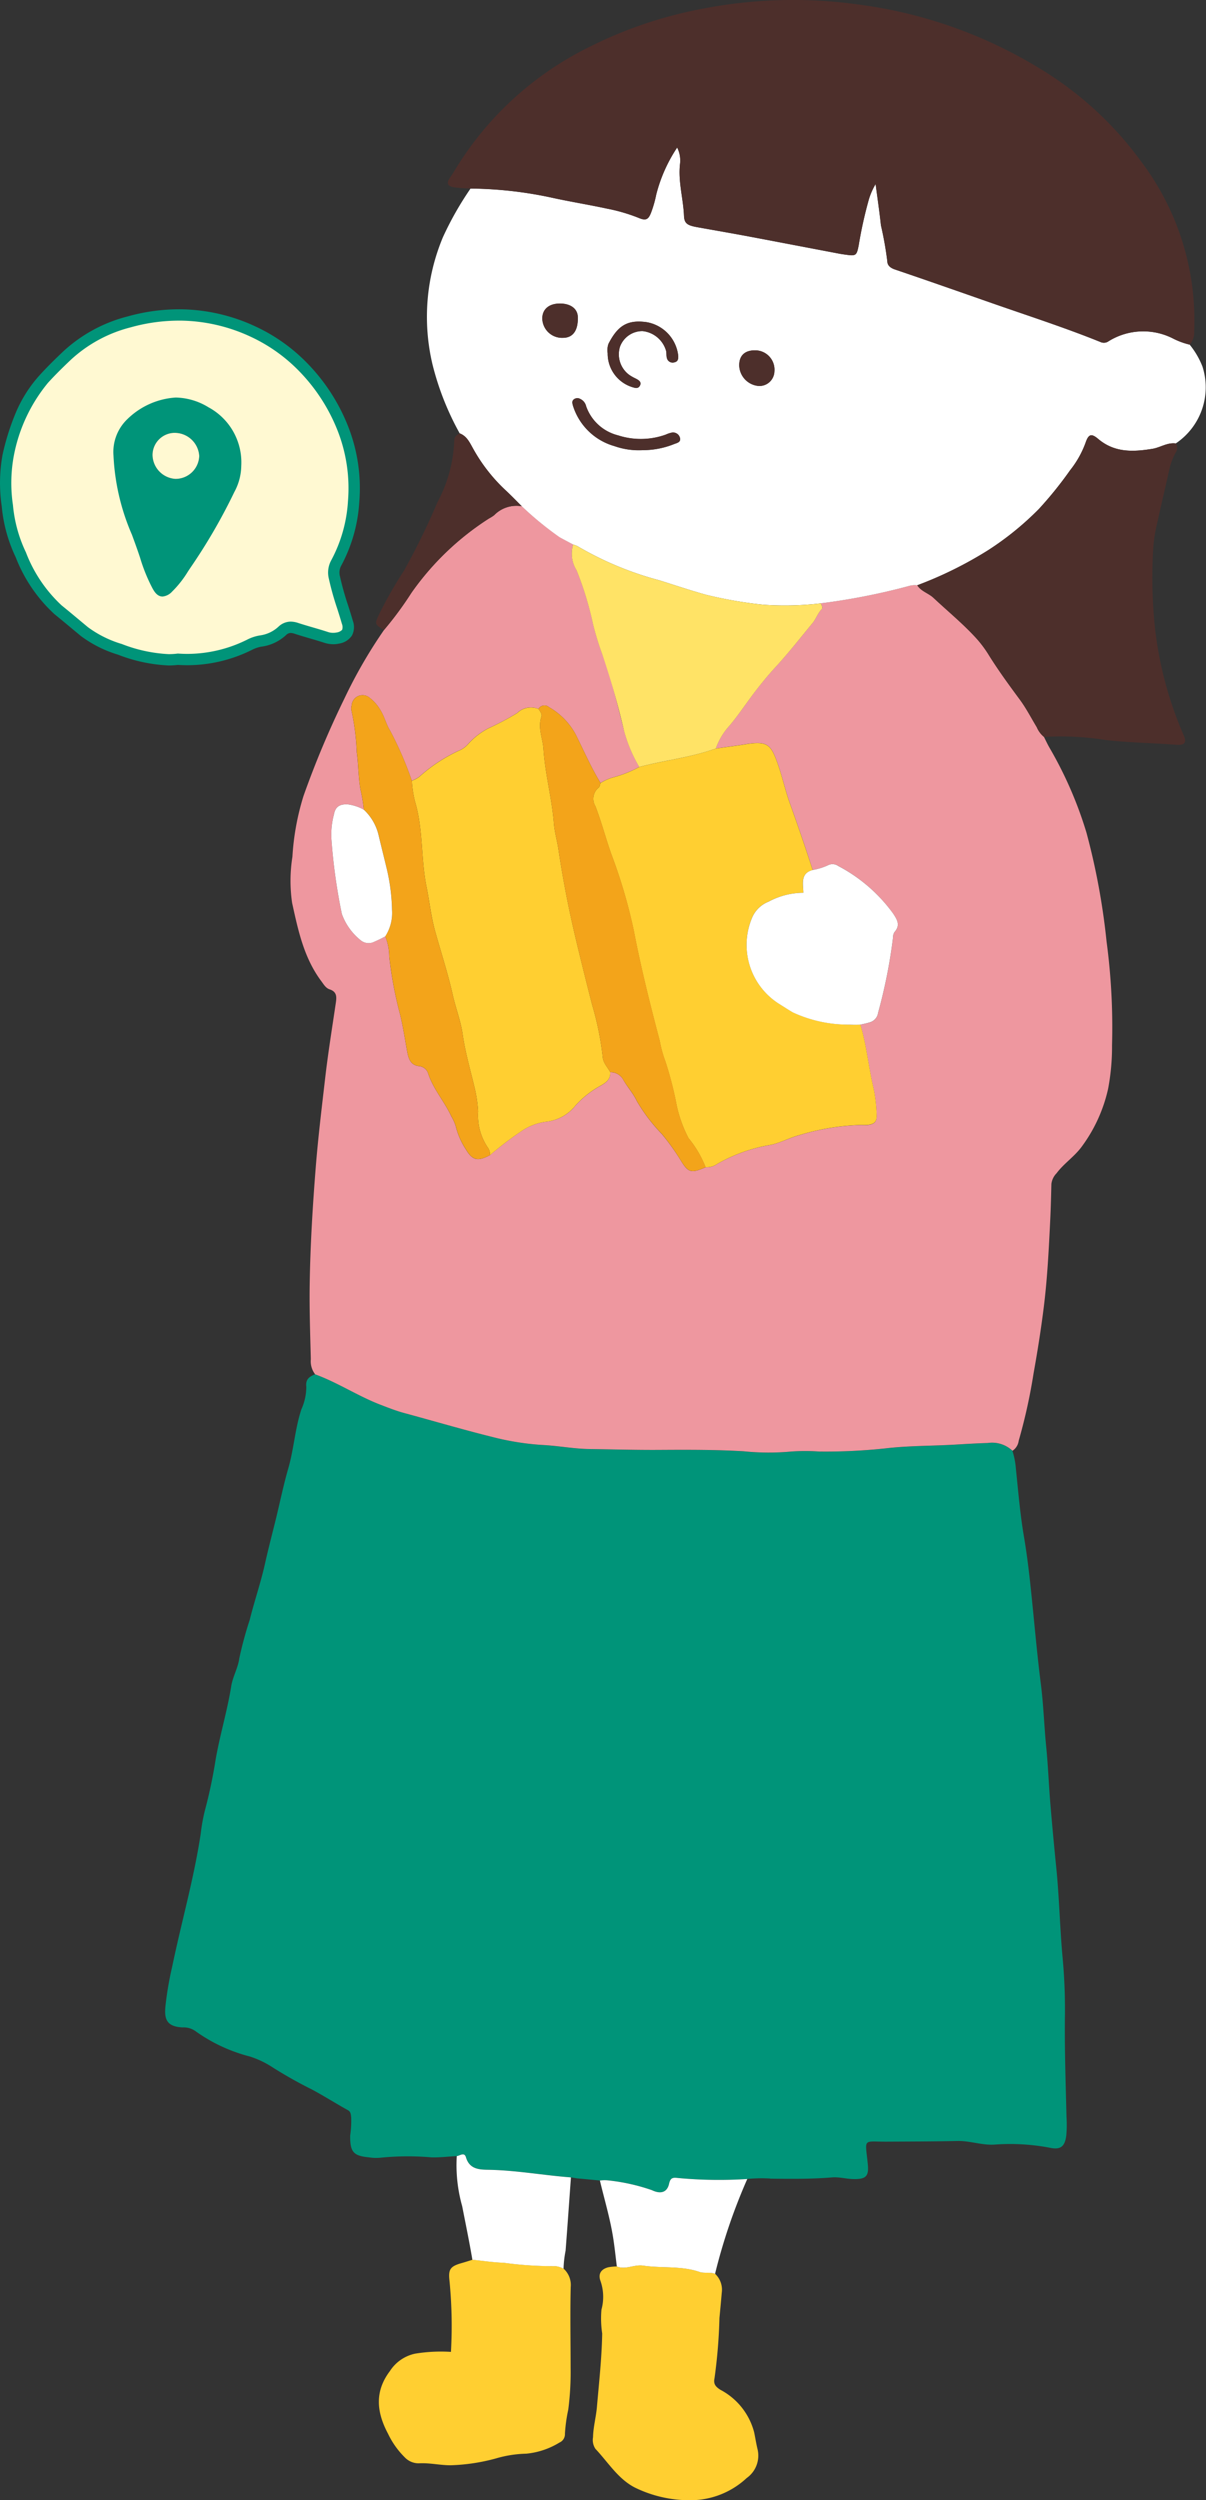 <svg xmlns="http://www.w3.org/2000/svg" width="106.476" height="220.679" viewBox="0 0 106.476 220.679">
  <rect x="0" y="0" width="106.476" height="220.679" fill="#333333" stroke="none"/>
  <g id="access___ill" data-name="access __ill" transform="translate(0.5)">
    <g id="グループ_134" data-name="グループ 134" transform="translate(0 0)">
      <path id="パス_511" data-name="パス 511" d="M57.537,111.783c1.829.021,3.655.042,5.481-.11.636-.051,1.288.143,1.93.149,1.109.012,1.332-.291,1.222-1.356-.238-2.314-.452-1.933,1.7-1.948,2.079-.012,4.161-.018,6.237-.059,1.086-.021,2.112.378,3.212.321a18.709,18.709,0,0,1,4.934.277c.943.2,1.323-.11,1.445-1.091a10.79,10.79,0,0,0,.018-1.612c-.071-3.045-.181-6.088-.137-9.136a49.717,49.717,0,0,0-.226-5.148c-.226-2.567-.28-5.154-.538-7.718q-.281-2.77-.515-5.547c-.146-1.71-.205-3.426-.375-5.133-.184-1.856-.238-3.718-.476-5.567-.271-2.126-.47-4.265-.681-6.4-.22-2.207-.437-4.414-.812-6.605-.336-1.978-.5-3.982-.708-5.981a6.91,6.91,0,0,0-.306-1.576,2.613,2.613,0,0,0-2.183-.687c-1.005.027-2.008.092-3.01.149-2,.113-4.015.089-6.011.324a49.665,49.665,0,0,1-5.874.28,17.407,17.407,0,0,0-2.46,0,21.618,21.618,0,0,1-4.185-.021c-2.507-.149-5.02-.137-7.53-.122-2.028.012-4.054-.051-6.082-.077-1.4-.018-2.784-.291-4.179-.363A23.2,23.2,0,0,1,33,46.311c-2.6-.645-5.175-1.4-7.759-2.106a21.512,21.512,0,0,1-2.129-.749c-1.978-.761-3.75-1.948-5.743-2.671-.485.208-.851.422-.77,1.106a4.806,4.806,0,0,1-.428,1.972c-.571,1.713-.666,3.518-1.163,5.231-.416,1.439-.717,2.906-1.068,4.357-.33,1.347-.687,2.692-.987,4.048-.372,1.674-.937,3.3-1.35,4.967a32.291,32.291,0,0,0-.922,3.405c-.113.842-.577,1.606-.714,2.463-.348,2.183-1,4.3-1.377,6.481a43.682,43.682,0,0,1-.961,4.538,16.262,16.262,0,0,0-.354,2c-.6,3.967-1.71,7.822-2.522,11.742a29.07,29.07,0,0,0-.592,3.483c-.083.984-.009,1.781,1.5,1.856a1.8,1.8,0,0,1,1.124.309A14.382,14.382,0,0,0,11.608,101a8.272,8.272,0,0,1,2.028.967,38.769,38.769,0,0,0,3.462,1.948c1.068.571,2.1,1.231,3.164,1.817.283.155.259.387.3.631a8.821,8.821,0,0,1-.089,1.609c-.015,1.451.265,1.8,1.674,1.933a3.91,3.91,0,0,0,.967.033,24.1,24.1,0,0,1,4.515-.036c.752.024,1.5-.071,2.257-.113.286-.039.672-.378.815.107.309,1.047,1.16,1.086,1.981,1.1,2.448.045,4.854.488,7.284.672.184.033.366.062.547.092l-.045-.006q1.022.094,2.049.193a2.954,2.954,0,0,1,.741-.015,17.531,17.531,0,0,1,3.846.86c.8.39,1.359.175,1.52-.559.122-.562.363-.562.806-.509a38.707,38.707,0,0,0,6.1.086,13.5,13.5,0,0,1,2.052-.036l-.048.006" transform="translate(9.944 80.514)" fill="#009479"/>
      <path id="パス_512" data-name="パス 512" d="M4.956,91.673c1.993.723,3.765,1.909,5.743,2.674.7.271,1.4.547,2.129.746,2.584.7,5.157,1.46,7.759,2.106a23.439,23.439,0,0,0,4.437.714c1.4.068,2.778.342,4.179.36,2.028.027,4.054.089,6.085.077,2.507-.015,5.02-.027,7.53.122A21.585,21.585,0,0,0,47,98.493a17.864,17.864,0,0,1,2.46,0,49.039,49.039,0,0,0,5.874-.28c2-.235,4.006-.211,6.011-.324,1-.057,2.008-.122,3.01-.149a2.613,2.613,0,0,1,2.183.687,1.254,1.254,0,0,0,.55-.886,49.418,49.418,0,0,0,1.318-5.981c.348-1.942.657-3.887.9-5.847.318-2.564.443-5.142.568-7.718.051-1.041.074-2.082.1-3.123a1.626,1.626,0,0,1,.458-.943c.648-.868,1.57-1.46,2.216-2.341a13.464,13.464,0,0,0,2.335-5.121,19.932,19.932,0,0,0,.345-3.846,57.193,57.193,0,0,0-.482-9.136,60.915,60.915,0,0,0-1.776-9.618,34.875,34.875,0,0,0-3.263-7.495c-.178-.309-.327-.636-.491-.958a2.184,2.184,0,0,1-.633-.851c-.5-.83-.946-1.7-1.517-2.468-.937-1.267-1.865-2.537-2.7-3.875a10.222,10.222,0,0,0-1.083-1.463c-1.181-1.306-2.543-2.418-3.822-3.616-.44-.413-1.089-.568-1.434-1.109a1.787,1.787,0,0,0-.741.065,58.677,58.677,0,0,1-7.774,1.526c.071.167.2.39.083.506-.351.369-.5.862-.809,1.237-1.068,1.3-2.109,2.617-3.245,3.854-.6.657-1.178,1.35-1.722,2.052-.8,1.044-1.526,2.147-2.376,3.164a5.812,5.812,0,0,0-1.2,2.01c.88-.14,1.767-.241,2.647-.387,1.909-.309,2.207.048,2.763,1.552.455,1.237.72,2.525,1.172,3.768.69,1.909,1.35,3.843,1.975,5.782a5.422,5.422,0,0,0,1.335-.41.875.875,0,0,1,.922.054A14.066,14.066,0,0,1,55.994,51c.354.535.675,1.035.131,1.642a.9.9,0,0,0-.134.515,46.476,46.476,0,0,1-1.318,6.626,1.012,1.012,0,0,1-.726.83c-.274.089-.559.137-.839.205.559,1.859.726,3.8,1.178,5.686a13.076,13.076,0,0,1,.256,2.239c.042.631-.173.854-.776.931a4.069,4.069,0,0,1-.538-.006,20.682,20.682,0,0,0-5.5.9c-.871.226-1.657.675-2.531.86a14.206,14.206,0,0,0-4.738,1.689,1.619,1.619,0,0,1-1.014.286c-1.3.553-1.532.5-2.245-.69a20.44,20.44,0,0,0-1.627-2.254,15.187,15.187,0,0,1-2.195-2.891c-.324-.69-.833-1.237-1.2-1.886a1.269,1.269,0,0,0-1.157-.669c.048.714-.494,1-.984,1.273a8.411,8.411,0,0,0-2.079,1.671A3.8,3.8,0,0,1,25.4,69.376a5.052,5.052,0,0,0-2.272.874,31.552,31.552,0,0,0-2.718,2.079c-1.086.574-1.547.476-2.124-.494a6.617,6.617,0,0,1-.9-2.055,3.929,3.929,0,0,0-.393-.874c-.595-1.3-1.582-2.382-2.034-3.759a.934.934,0,0,0-.782-.666c-.782-.08-.955-.642-1.074-1.273-.2-1.089-.363-2.186-.622-3.263a34.292,34.292,0,0,1-.967-5.148,4.82,4.82,0,0,0-.351-1.779,9.87,9.87,0,0,1-.961.47,1.106,1.106,0,0,1-1.222-.128,5.316,5.316,0,0,1-1.654-2.323,50.356,50.356,0,0,1-.913-6.555,6.976,6.976,0,0,1,.217-2.225c.131-.693.515-.925,1.228-.889a3.988,3.988,0,0,1,1.413.473,14.054,14.054,0,0,0-.3-1.8c-.19-1.091-.172-2.2-.327-3.28a20.886,20.886,0,0,0-.47-3.7.906.906,0,0,1,.021-.425.966.966,0,0,1,1.612-.654,3.661,3.661,0,0,1,.91,1.044c.372.58.515,1.264.874,1.841a30.572,30.572,0,0,1,1.915,4.417,3.053,3.053,0,0,0,.654-.351,13.979,13.979,0,0,1,3.471-2.293,2.2,2.2,0,0,0,.865-.622,6.345,6.345,0,0,1,1.764-1.362,22.8,22.8,0,0,0,2.546-1.35,1.73,1.73,0,0,1,1.88-.357.61.61,0,0,1,.934-.158,6.106,6.106,0,0,1,2.358,2.418c.714,1.431,1.353,2.9,2.189,4.271A4.213,4.213,0,0,1,31.229,39a10.669,10.669,0,0,0,2.367-.937,12.58,12.58,0,0,1-1.335-3.153c-.589-2.29-1.127-4.595-1.945-6.826a23.356,23.356,0,0,1-.812-2.668,29.392,29.392,0,0,0-1.448-4.717,2.756,2.756,0,0,1-.3-2.266c-.4-.217-.809-.425-1.2-.654a28.6,28.6,0,0,1-3.328-2.718,2.747,2.747,0,0,0-2.451.788,3.057,3.057,0,0,1-.452.286,24.427,24.427,0,0,0-6.858,6.573,30.612,30.612,0,0,1-2.418,3.277,42.93,42.93,0,0,0-3.495,6.049,81.282,81.282,0,0,0-3.611,8.6,22.385,22.385,0,0,0-.978,5.368,13.481,13.481,0,0,0-.027,4.063c.529,2.415,1.038,4.839,2.561,6.888.217.288.4.631.752.746.651.214.625.672.544,1.207-.327,2.228-.69,4.455-.946,6.692-.3,2.6-.616,5.19-.824,7.8-.274,3.465-.485,6.927-.535,10.4-.033,2.183.048,4.369.1,6.552a1.883,1.883,0,0,0,.375,1.318" transform="translate(22.352 29.626)" fill="#ee979f"/>
      <path id="パス_513" data-name="パス 513" d="M8.377,36.047A29.1,29.1,0,0,0,11.7,38.768c.4.226.806.434,1.207.651a1.972,1.972,0,0,1,.4.155,28.776,28.776,0,0,0,7.23,3.007c1.368.434,2.727.889,4.11,1.273a37.278,37.278,0,0,0,5.071.877,26.8,26.8,0,0,0,5.05-.125,57.976,57.976,0,0,0,7.771-1.526,1.8,1.8,0,0,1,.744-.065,34.684,34.684,0,0,0,6.249-3.09,26.135,26.135,0,0,0,4.485-3.64,33.474,33.474,0,0,0,2.76-3.423,8.576,8.576,0,0,0,1.365-2.424c.256-.752.5-.862,1.112-.342,1.445,1.222,3.072,1.154,4.782.877.7-.113,1.321-.577,2.067-.476a5.963,5.963,0,0,0,2.361-6.79,7.174,7.174,0,0,0-1.127-1.93,6.554,6.554,0,0,1-1.41-.509,5.8,5.8,0,0,0-5.755.211.71.71,0,0,1-.708.068c-3.126-1.264-6.332-2.3-9.511-3.408-2.876-1.005-5.752-2.016-8.634-2.995-.407-.137-.675-.36-.681-.726a30.068,30.068,0,0,0-.562-3.176c-.125-1.172-.3-2.338-.47-3.637a6.267,6.267,0,0,0-.58,1.309,37.36,37.36,0,0,0-.913,4.1c-.175.9-.238.949-1.109.827-.214-.03-.428-.057-.642-.1-2.641-.5-5.285-1.011-7.929-1.508-1.52-.286-3.042-.547-4.565-.821-.862-.155-1.148-.318-1.178-.993-.062-1.538-.532-3.042-.351-4.6a2.532,2.532,0,0,0-.253-1.439,13.478,13.478,0,0,0-1.847,4.158,10.292,10.292,0,0,1-.434,1.535c-.25.675-.479.788-1.121.515A15.314,15.314,0,0,0,15.9,9.774c-1.645-.357-3.31-.622-4.949-.984A35.391,35.391,0,0,0,3.844,8a28.377,28.377,0,0,0-2.433,4.283,18.2,18.2,0,0,0-.919,11.26,24.757,24.757,0,0,0,2.4,6.07c.622.232.871.791,1.169,1.32a14.855,14.855,0,0,0,2.882,3.7c.494.455.961.943,1.436,1.419m7.578-13.5a1.677,1.677,0,0,1,.071-.851c.818-1.594,1.665-2.132,3.328-1.912a3.383,3.383,0,0,1,2.828,2.971c.015.288-.027.509-.33.577a.519.519,0,0,1-.672-.372c-.059-.2-.024-.428-.071-.636a2.423,2.423,0,0,0-2.082-1.746,2.108,2.108,0,0,0-1.987,1.368,2.263,2.263,0,0,0,.806,2.489,3.792,3.792,0,0,0,.556.318c.259.134.568.286.4.628s-.491.2-.767.113a3.093,3.093,0,0,1-2.085-2.947m3.037,8.542a6.463,6.463,0,0,1-2.436-.357,5.369,5.369,0,0,1-3.676-3.6c-.045-.178-.092-.357.057-.5a.511.511,0,0,1,.6-.062.944.944,0,0,1,.515.642,4.014,4.014,0,0,0,2.813,2.57,6.527,6.527,0,0,0,4.211-.062,2.514,2.514,0,0,1,.5-.173.631.631,0,0,1,.758.452c.1.393-.253.449-.512.55a7.441,7.441,0,0,1-2.834.538m-7.3-12.943c.967-.015,1.6.446,1.63,1.178.042,1.187-.422,1.844-1.3,1.85a1.749,1.749,0,0,1-1.838-1.71c0-.8.574-1.3,1.508-1.318m15.879,5.413c.012-.854.532-1.312,1.466-1.282a1.709,1.709,0,0,1,1.642,1.862,1.326,1.326,0,0,1-1.41,1.282,1.875,1.875,0,0,1-1.7-1.862" transform="translate(37.198 8.645)" fill="#fff"/>
      <path id="パス_514" data-name="パス 514" d="M2.344,16.637a35.362,35.362,0,0,1,7.108.794c1.639.363,3.3.628,4.952.984a15.283,15.283,0,0,1,2.781.812c.642.274.874.161,1.121-.515a9.949,9.949,0,0,0,.434-1.535,13.416,13.416,0,0,1,1.85-4.158,2.557,2.557,0,0,1,.253,1.439c-.184,1.558.286,3.063.348,4.6.03.675.315.839,1.181.993,1.523.274,3.042.535,4.562.821,2.644.5,5.288,1.005,7.932,1.508.214.042.428.071.639.1.874.122.934.071,1.112-.827a37.349,37.349,0,0,1,.91-4.1,6.142,6.142,0,0,1,.583-1.309c.173,1.3.348,2.466.47,3.637a31.682,31.682,0,0,1,.565,3.176c0,.366.271.592.675.729,2.885.976,5.761,1.987,8.637,2.992,3.179,1.112,6.385,2.144,9.511,3.408a.709.709,0,0,0,.708-.068,5.8,5.8,0,0,1,5.755-.211,6.691,6.691,0,0,0,1.413.512,1.634,1.634,0,0,0,.39-1.184A23.23,23.23,0,0,0,61.585,14.3,30.684,30.684,0,0,0,52.32,5.877,40.683,40.683,0,0,0,36.775.423,41.88,41.88,0,0,0,22.624.809a37.571,37.571,0,0,0-9.749,3.316A28.678,28.678,0,0,0,.958,15.02c-.131.217-.262.428-.407.633-.342.482-.274.764.291.874a12.57,12.57,0,0,0,1.5.11" transform="translate(38.698 0)" fill="#4d2f2b"/>
      <path id="パス_515" data-name="パス 515" d="M40.488,39.735a12.262,12.262,0,0,0,6.192-1.2,3.7,3.7,0,0,1,1.109-.4,3.5,3.5,0,0,0,1.924-.9,1.125,1.125,0,0,1,1.261-.217c.851.277,1.719.5,2.573.779a1.98,1.98,0,0,0,1.059.071c.818-.184,1.089-.592.851-1.41-.375-1.309-.86-2.579-1.136-3.923a1.754,1.754,0,0,1,.164-1.306,13.108,13.108,0,0,0,1.532-5.416,14.455,14.455,0,0,0-.946-6.43,16.3,16.3,0,0,0-3.456-5.374,14.943,14.943,0,0,0-4.428-3.17,15.569,15.569,0,0,0-6.329-1.49,16.383,16.383,0,0,0-4.663.61,12.685,12.685,0,0,0-5.5,2.989c-.7.663-1.377,1.329-2.031,2.046A14.563,14.563,0,0,0,25.5,21.81a13.552,13.552,0,0,0-.059,4.375,12.739,12.739,0,0,0,1.142,4.235,13.165,13.165,0,0,0,3.331,4.946c.779.631,1.547,1.279,2.317,1.918a10.088,10.088,0,0,0,3.153,1.576,11.481,11.481,0,0,0,5.107.874m5.107-17.047a4.459,4.459,0,0,1-.568,2.076,49.058,49.058,0,0,1-3.878,6.674,10.356,10.356,0,0,1-1.5,1.954c-.491.443-.628.419-.958-.167a14.4,14.4,0,0,1-1.05-2.593c-.955-2.915-2.353-5.707-2.329-8.89a3.589,3.589,0,0,1,1.047-2.819c1.808-1.564,3.893-2.576,6.582-1a5.011,5.011,0,0,1,2.656,4.767" transform="translate(-25.291 18.453)" fill="#fff9d2"/>
      <path id="パス_515_-_アウトライン" data-name="パス 515 - アウトライン" d="M39.687,40.284a13.987,13.987,0,0,1-4.474-.952,10.587,10.587,0,0,1-3.3-1.662l-.673-.56c-.536-.447-1.09-.909-1.64-1.354a13.371,13.371,0,0,1-3.421-5.022l-.047-.1a13.161,13.161,0,0,1-1.188-4.4,13.992,13.992,0,0,1,.07-4.537,21.466,21.466,0,0,1,1.154-3.682,11.737,11.737,0,0,1,2.129-3.36c.728-.8,1.481-1.525,2.056-2.071a13.159,13.159,0,0,1,5.709-3.108,16.81,16.81,0,0,1,4.8-.628,16.023,16.023,0,0,1,6.529,1.535,15.4,15.4,0,0,1,4.576,3.273,16.776,16.776,0,0,1,3.563,5.535,14.885,14.885,0,0,1,.983,6.65,13.611,13.611,0,0,1-1.589,5.621,1.269,1.269,0,0,0-.116.97,25.034,25.034,0,0,0,.709,2.527c.141.443.287.9.419,1.361a1.624,1.624,0,0,1-.072,1.322,1.662,1.662,0,0,1-1.149.713,2.257,2.257,0,0,1-.495.055,2.689,2.689,0,0,1-.826-.138c-.418-.136-.849-.261-1.265-.383s-.874-.255-1.31-.4a1.232,1.232,0,0,0-.366-.075.589.589,0,0,0-.411.192,3.977,3.977,0,0,1-2.2,1.022,3,3,0,0,0-.863.309l-.092.043a12.826,12.826,0,0,1-5.536,1.282c-.281,0-.568-.009-.854-.028A6.934,6.934,0,0,1,39.687,40.284Zm.948-30.437a15.825,15.825,0,0,0-4.308.593,12.187,12.187,0,0,0-5.289,2.87c-.563.534-1.3,1.247-2.007,2.021a14.269,14.269,0,0,0-3.047,6.593,13.17,13.17,0,0,0-.049,4.21,12.182,12.182,0,0,0,1.1,4.072l.047.1a12.425,12.425,0,0,0,3.147,4.673c.555.449,1.112.914,1.651,1.364l.67.558a9.667,9.667,0,0,0,3,1.49,13.066,13.066,0,0,0,4.137.894,5.889,5.889,0,0,0,.738-.045l.048-.006.049,0c.28.019.56.029.834.029a11.858,11.858,0,0,0,5.115-1.189l.088-.041a3.776,3.776,0,0,1,1.177-.4,3,3,0,0,0,1.648-.779,1.589,1.589,0,0,1,1.071-.441,2.168,2.168,0,0,1,.675.124c.422.137.859.265,1.281.388s.861.251,1.291.391a1.471,1.471,0,0,0,.795.059A.825.825,0,0,0,55,37.134a.781.781,0,0,0-.027-.537c-.128-.447-.272-.9-.411-1.335a25.786,25.786,0,0,1-.735-2.627,2.255,2.255,0,0,1,.212-1.641,12.617,12.617,0,0,0,1.474-5.209,13.913,13.913,0,0,0-.909-6.211,15.8,15.8,0,0,0-3.348-5.213,14.42,14.42,0,0,0-4.281-3.068,15.046,15.046,0,0,0-6.128-1.445ZM39.146,34.2c-.483,0-.74-.455-.893-.727a14.939,14.939,0,0,1-1.089-2.682c-.225-.685-.479-1.379-.725-2.049a19.781,19.781,0,0,1-1.629-7,4.01,4.01,0,0,1,1.22-3.194,6.713,6.713,0,0,1,4.27-1.913,5.725,5.725,0,0,1,2.892.858,5.525,5.525,0,0,1,2.9,5.17,4.947,4.947,0,0,1-.613,2.314,50.341,50.341,0,0,1-3.917,6.744l-.177.267a9.187,9.187,0,0,1-1.4,1.777A1.315,1.315,0,0,1,39.146,34.2ZM40.3,17.631a5.591,5.591,0,0,0-3.615,1.67,3.087,3.087,0,0,0-.874,2.445,18.741,18.741,0,0,0,1.567,6.648c.249.679.507,1.38.737,2.081a13.951,13.951,0,0,0,1.01,2.5c.031.055.057.1.079.135.03-.025.065-.055.108-.094a8.438,8.438,0,0,0,1.241-1.589l.181-.272a49.41,49.41,0,0,0,3.84-6.606,4.33,4.33,0,0,0,.526-1.8l0-.03v-.03a4.507,4.507,0,0,0-2.409-4.338A4.68,4.68,0,0,0,40.3,17.631Z" transform="translate(-25.291 18.453)" fill="#009479"/>
      <path id="パス_516" data-name="パス 516" d="M23.441,13.639c-.746-.1-1.362.363-2.07.476-1.71.277-3.337.345-4.779-.877-.616-.52-.857-.407-1.115.342a8.656,8.656,0,0,1-1.362,2.427,33.475,33.475,0,0,1-2.76,3.423,26.3,26.3,0,0,1-4.488,3.64A34.352,34.352,0,0,1,.621,26.157c.345.544.99.7,1.434,1.112,1.279,1.2,2.641,2.311,3.822,3.616a10.039,10.039,0,0,1,1.08,1.463c.833,1.335,1.764,2.608,2.7,3.875.574.773,1.023,1.639,1.52,2.466a2.187,2.187,0,0,0,.631.854,25.463,25.463,0,0,1,5.469.277c2.073.235,4.149.256,6.222.419.744.059.928-.22.633-.86a32.952,32.952,0,0,1-2.522-9.41,42.761,42.761,0,0,1-.164-6.98,12.789,12.789,0,0,1,.36-2.332c.345-1.609.735-3.212,1.091-4.821a5.568,5.568,0,0,1,.544-1.4.709.709,0,0,0,0-.8" transform="translate(79.866 25.5)" fill="#4d2f2b"/>
      <path id="パス_517" data-name="パス 517" d="M27.126,67.064c-.342.107-.684.217-1.032.315-.967.283-1.112.58-1,1.552a40.689,40.689,0,0,1,.128,6.266,14.142,14.142,0,0,0-3.158.155,3.507,3.507,0,0,0-2.231,1.538c-1.362,1.8-1.184,3.622-.167,5.529A7.394,7.394,0,0,0,21.139,84.5a1.693,1.693,0,0,0,1.255.532c.94-.054,1.865.172,2.79.172a16.926,16.926,0,0,0,4.033-.61,10.3,10.3,0,0,1,2.653-.413A6.8,6.8,0,0,0,34.8,83.2a.8.8,0,0,0,.485-.779,13.944,13.944,0,0,1,.294-2.129,25.812,25.812,0,0,0,.208-3.715c0-2.37-.048-4.741.009-7.108a1.931,1.931,0,0,0-.631-1.618,1.881,1.881,0,0,0-.7-.229,32.168,32.168,0,0,1-4.574-.3c-.925-.027-1.844-.172-2.763-.265" transform="translate(14.092 132.391)" fill="#ffcf31"/>
      <path id="パス_518" data-name="パス 518" d="M15.4,67.326a4.738,4.738,0,0,0-.746.071c-.642.161-.925.586-.7,1.2a4.252,4.252,0,0,1,.089,2.537,8.953,8.953,0,0,0,.065,2.112c-.039,2.177-.28,4.339-.467,6.5-.077.877-.321,1.752-.342,2.65a1.41,1.41,0,0,0,.214,1.032c1.124,1.187,2,2.662,3.5,3.423a10.984,10.984,0,0,0,4.88,1.109A7.284,7.284,0,0,0,26.865,86a2.422,2.422,0,0,0,.955-2.558c-.116-.482-.193-.978-.294-1.469a5.925,5.925,0,0,0-2.98-3.759c-.434-.277-.628-.517-.523-1.014a46.884,46.884,0,0,0,.437-5.324c.071-.749.143-1.5.205-2.245a1.914,1.914,0,0,0-.592-1.657c-.443-.181-.943-.021-1.371-.17-1.624-.559-3.331-.312-4.982-.559-.794-.116-1.538.4-2.32.077" transform="translate(38.559 132.721)" fill="#ffcf31"/>
      <path id="パス_519" data-name="パス 519" d="M15.113,72.46c.782.318,1.526-.193,2.32-.077,1.651.247,3.358,0,4.982.559.428.149.928-.012,1.371.17a50.3,50.3,0,0,1,2.846-8.372,38.72,38.72,0,0,1-6.1-.086c-.443-.054-.684-.054-.806.509-.161.735-.717.949-1.517.562a17.4,17.4,0,0,0-3.846-.86,2.838,2.838,0,0,0-.744.012c.4,1.677.9,3.334,1.169,5.041.134.842.22,1.7.327,2.543" transform="translate(38.845 127.587)" fill="#fff"/>
      <path id="パス_520" data-name="パス 520" d="M20.292,73.237c.919.092,1.838.238,2.763.265a32.167,32.167,0,0,0,4.574.3,1.881,1.881,0,0,1,.7.229,9.516,9.516,0,0,1,.181-1.591c.167-2.156.315-4.312.473-6.472-2.433-.184-4.839-.628-7.284-.672-.821-.012-1.674-.051-1.984-1.1-.143-.485-.529-.146-.812-.107a13.35,13.35,0,0,0,.479,4.425c.306,1.57.633,3.144.9,4.723" transform="translate(20.925 126.218)" fill="#fff"/>
      <path id="パス_521" data-name="パス 521" d="M33.177,19.3c-.479-.473-.946-.961-1.439-1.419a14.87,14.87,0,0,1-2.882-3.7c-.294-.529-.547-1.086-1.169-1.32-.256.14-.482.283-.482.639a12.5,12.5,0,0,1-1.475,5.425,63.456,63.456,0,0,1-2.965,6.061A36.364,36.364,0,0,0,20.537,28.9c-.369.806-.345.818.458,1.323a30.674,30.674,0,0,0,2.421-3.28,24.487,24.487,0,0,1,6.855-6.57,3.571,3.571,0,0,0,.455-.288,2.749,2.749,0,0,1,2.451-.788" transform="translate(12.4 25.389)" fill="#4d2f2b"/>
      <path id="パス_522" data-name="パス 522" d="M12.927,64.661l.048-.006-.048.006" transform="translate(54.556 127.635)" fill="#fafcfc"/>
      <path id="パス_523" data-name="パス 523" d="M18.666,64.648l.048.006-.048-.006" transform="translate(31.747 127.621)" fill="#fafcfc"/>
      <path id="パス_524" data-name="パス 524" d="M19.674,59.49a1.619,1.619,0,0,0,1.014-.286,14.206,14.206,0,0,1,4.738-1.689c.874-.184,1.66-.636,2.531-.862a20.778,20.778,0,0,1,5.5-.9,3.614,3.614,0,0,0,.538,0c.6-.074.815-.3.776-.928a13.076,13.076,0,0,0-.256-2.239c-.452-1.886-.619-3.828-1.178-5.686-.321,0-.645.03-.964,0a11.771,11.771,0,0,1-4.988-1.077c-.434-.247-.848-.532-1.276-.791A6.158,6.158,0,0,1,23.8,37.4a2.626,2.626,0,0,1,1.436-1.356,6.618,6.618,0,0,1,3.063-.782c-.03-.851-.259-1.722.824-2-.625-1.939-1.285-3.872-1.975-5.782-.452-1.243-.717-2.534-1.172-3.771-.556-1.5-.854-1.862-2.766-1.55-.88.146-1.764.247-2.644.384-.235.077-.473.155-.711.226-1.978.619-4.042.86-6.04,1.395a10.612,10.612,0,0,1-2.367.937,4.137,4.137,0,0,0-1.056.482c-.051.134-.059.318-.155.393a1.272,1.272,0,0,0-.3,1.645c.541,1.4.916,2.858,1.419,4.274a46.288,46.288,0,0,1,1.984,6.769c.625,3.263,1.436,6.486,2.284,9.7a10.348,10.348,0,0,0,.479,1.752,31.23,31.23,0,0,1,.949,3.6,11.329,11.329,0,0,0,1.106,3.209,9.447,9.447,0,0,1,1.511,2.573" transform="translate(42.127 43.534)" fill="#ffcf31"/>
      <path id="パス_525" data-name="パス 525" d="M24.591,60.505a30.523,30.523,0,0,1,2.718-2.079,5.018,5.018,0,0,1,2.272-.874,3.818,3.818,0,0,0,2.555-1.428,8.411,8.411,0,0,1,2.079-1.671c.491-.274,1.032-.559.984-1.27-.232-.44-.622-.8-.66-1.335a26.8,26.8,0,0,0-.934-4.607q-.749-2.9-1.445-5.82-.932-3.908-1.529-7.884c-.116-.779-.345-1.544-.407-2.323-.173-2.207-.773-4.348-.919-6.561-.062-.943-.52-1.856-.181-2.837.086-.244-.119-.473-.256-.687a1.743,1.743,0,0,0-1.883.36,23.823,23.823,0,0,1-2.546,1.35A6.321,6.321,0,0,0,22.679,24.2a2.2,2.2,0,0,1-.868.622,14.018,14.018,0,0,0-3.468,2.293,2.773,2.773,0,0,1-.657.351,9.829,9.829,0,0,0,.271,1.8c.744,2.466.517,5.053,1.023,7.542.265,1.3.4,2.626.752,3.9.526,1.892,1.139,3.759,1.57,5.678.259,1.154.7,2.278.865,3.429.226,1.57.66,3.075,1.026,4.6a12.414,12.414,0,0,1,.345,2.225,5.062,5.062,0,0,0,.827,3.158,1.128,1.128,0,0,1,.226.711" transform="translate(18.176 41.45)" fill="#ffcf31"/>
      <path id="パス_526" data-name="パス 526" d="M17.376,35.79c2-.535,4.063-.776,6.04-1.392.238-.074.473-.152.711-.229a5.822,5.822,0,0,1,1.2-2.01c.851-1.014,1.57-2.118,2.376-3.161.541-.7,1.118-1.395,1.722-2.052,1.136-1.237,2.174-2.558,3.242-3.854.309-.375.458-.868.812-1.237.113-.116-.015-.339-.086-.506a26.778,26.778,0,0,1-5.047.125,37.8,37.8,0,0,1-5.074-.88c-1.383-.384-2.742-.836-4.107-1.27a28.907,28.907,0,0,1-7.233-3.007,1.945,1.945,0,0,0-.4-.155,2.746,2.746,0,0,0,.3,2.266,29.29,29.29,0,0,1,1.445,4.717,23.967,23.967,0,0,0,.812,2.668,70.544,70.544,0,0,1,1.945,6.826,12.69,12.69,0,0,0,1.335,3.153" transform="translate(38.572 31.904)" fill="#ffe366"/>
      <path id="パス_527" data-name="パス 527" d="M14.852,21.245c.14.211.345.443.259.687-.342.981.119,1.894.181,2.837.146,2.21.746,4.354.919,6.561.062.779.291,1.544.407,2.32q.593,3.979,1.529,7.887.691,2.918,1.445,5.82a26.744,26.744,0,0,1,.934,4.607c.036.535.428.9.66,1.332a1.259,1.259,0,0,1,1.151.669c.378.648.886,1.2,1.21,1.889a15.045,15.045,0,0,0,2.195,2.888A20.148,20.148,0,0,1,27.364,61c.717,1.187.949,1.24,2.251.687A9.546,9.546,0,0,0,28.1,59.114,11.22,11.22,0,0,1,27,55.908a30.107,30.107,0,0,0-.949-3.6,10.633,10.633,0,0,1-.479-1.752c-.845-3.215-1.66-6.439-2.281-9.7A46.4,46.4,0,0,0,21.3,34.087c-.5-1.416-.877-2.87-1.422-4.274a1.272,1.272,0,0,1,.3-1.642c.092-.074.1-.262.152-.4-.833-1.371-1.475-2.84-2.186-4.271a6.146,6.146,0,0,0-2.358-2.418.613.613,0,0,0-.937.158" transform="translate(32.189 41.337)" fill="#f3a41a"/>
      <path id="パス_528" data-name="パス 528" d="M33.51,61.221a1.128,1.128,0,0,0-.226-.711,5.062,5.062,0,0,1-.827-3.158,12.414,12.414,0,0,0-.345-2.225c-.366-1.529-.8-3.034-1.026-4.6-.167-1.151-.607-2.275-.865-3.429-.431-1.918-1.044-3.786-1.57-5.678-.357-1.27-.488-2.6-.752-3.9-.506-2.489-.28-5.077-1.023-7.542a9.829,9.829,0,0,1-.271-1.8,30.387,30.387,0,0,0-1.915-4.417c-.36-.577-.5-1.258-.871-1.838a3.761,3.761,0,0,0-.91-1.047.968.968,0,0,0-1.615.654.917.917,0,0,0-.021.428,20.893,20.893,0,0,1,.473,3.694c.155,1.083.134,2.189.324,3.283a13.507,13.507,0,0,1,.3,1.793,4.511,4.511,0,0,1,1.318,2.3c.229.976.473,1.951.708,2.927a16.685,16.685,0,0,1,.461,3.616,3.761,3.761,0,0,1-.6,2.335,4.7,4.7,0,0,1,.357,1.779,34.553,34.553,0,0,0,.964,5.145c.259,1.077.422,2.177.625,3.266.116.628.286,1.19,1.071,1.273a.927.927,0,0,1,.782.663c.455,1.38,1.439,2.463,2.037,3.759a4.054,4.054,0,0,1,.393.874,6.557,6.557,0,0,0,.9,2.055c.577.973,1.038,1.068,2.124.5" transform="translate(9.256 40.734)" fill="#f3a41a"/>
      <path id="パス_529" data-name="パス 529" d="M14.981,26.163c-1.083.283-.851,1.157-.824,2.008a6.546,6.546,0,0,0-3.063.782,2.631,2.631,0,0,0-1.436,1.353,6.157,6.157,0,0,0,2.3,7.637c.428.262.842.544,1.279.794a11.71,11.71,0,0,0,4.985,1.074,9.523,9.523,0,0,0,.967,0c.277-.065.562-.116.836-.205a1.012,1.012,0,0,0,.726-.83,46.477,46.477,0,0,0,1.318-6.626.888.888,0,0,1,.134-.512c.544-.61.223-1.109-.131-1.645a14.058,14.058,0,0,0-4.836-4.185.875.875,0,0,0-.922-.057,5.422,5.422,0,0,1-1.335.41" transform="translate(56.272 50.628)" fill="#fff"/>
      <path id="パス_530" data-name="パス 530" d="M28.943,35.523a3.8,3.8,0,0,0,.595-2.335,16.872,16.872,0,0,0-.461-3.616c-.235-.976-.479-1.948-.711-2.927a4.485,4.485,0,0,0-1.315-2.3,4.023,4.023,0,0,0-1.413-.47c-.714-.036-1.1.2-1.225.886a6.92,6.92,0,0,0-.22,2.228,50.365,50.365,0,0,0,.916,6.555,5.266,5.266,0,0,0,1.654,2.32,1.1,1.1,0,0,0,1.219.131,10.619,10.619,0,0,0,.961-.47" transform="translate(4.572 47.122)" fill="#fff"/>
      <path id="パス_531" data-name="パス 531" d="M15.685,12.349A3.1,3.1,0,0,0,17.773,15.3c.274.083.607.214.767-.113s-.143-.494-.407-.628a3.792,3.792,0,0,1-.556-.318,2.254,2.254,0,0,1-.8-2.486A2.107,2.107,0,0,1,18.76,10.38a2.429,2.429,0,0,1,2.082,1.749c.048.205.009.434.071.636a.522.522,0,0,0,.675.372c.3-.071.342-.288.324-.58a3.38,3.38,0,0,0-2.825-2.968c-1.663-.22-2.513.315-3.331,1.912a1.7,1.7,0,0,0-.071.848" transform="translate(37.465 18.838)" fill="#4d2f2b"/>
      <path id="パス_532" data-name="パス 532" d="M21.769,16.4a7.437,7.437,0,0,0,2.831-.538c.256-.1.613-.158.512-.547a.627.627,0,0,0-.755-.455,2.54,2.54,0,0,0-.506.172,6.518,6.518,0,0,1-4.208.062,4.013,4.013,0,0,1-2.816-2.57.932.932,0,0,0-.518-.642.507.507,0,0,0-.6.062c-.149.143-.1.321-.054.5a5.363,5.363,0,0,0,3.676,3.6,6.445,6.445,0,0,0,2.436.357" transform="translate(34.423 23.327)" fill="#4d2f2b"/>
      <path id="パス_533" data-name="パス 533" d="M20.155,9.007c-.934.015-1.508.515-1.508,1.318a1.745,1.745,0,0,0,1.838,1.707c.877,0,1.338-.663,1.3-1.85-.027-.729-.66-1.19-1.627-1.175" transform="translate(28.733 17.781)" fill="#4d2f2b"/>
      <path id="パス_534" data-name="パス 534" d="M12.811,11.679a1.875,1.875,0,0,0,1.7,1.862,1.326,1.326,0,0,0,1.41-1.282A1.709,1.709,0,0,0,14.277,10.4c-.934-.03-1.454.428-1.466,1.282" transform="translate(51.955 20.522)" fill="#4d2f2b"/>
      <path id="パス_535" data-name="パス 535" d="M39.09,17.523a5.015,5.015,0,0,0-2.662-4.767c-2.686-1.573-4.773-.565-6.579,1A3.585,3.585,0,0,0,28.8,16.577c-.027,3.179,1.371,5.975,2.329,8.887a14.3,14.3,0,0,0,1.05,2.6c.33.583.467.61.955.164a10.276,10.276,0,0,0,1.5-1.954A48.7,48.7,0,0,0,38.516,19.6a4.485,4.485,0,0,0,.574-2.076m-5.452-2.938a2.174,2.174,0,0,1,2.237,2.037,2.093,2.093,0,0,1-2.1,2.025A2.153,2.153,0,0,1,31.75,16.53a1.967,1.967,0,0,1,1.889-1.945" transform="translate(-18.783 23.621)" fill="#009479"/>
      <path id="パス_536" data-name="パス 536" d="M31.775,12.846a1.967,1.967,0,0,0-1.889,1.945,2.153,2.153,0,0,0,2.025,2.118,2.093,2.093,0,0,0,2.1-2.025,2.174,2.174,0,0,0-2.237-2.037" transform="translate(-16.92 25.36)" fill="#fff9d2"/>
    </g>
  </g>
</svg>

